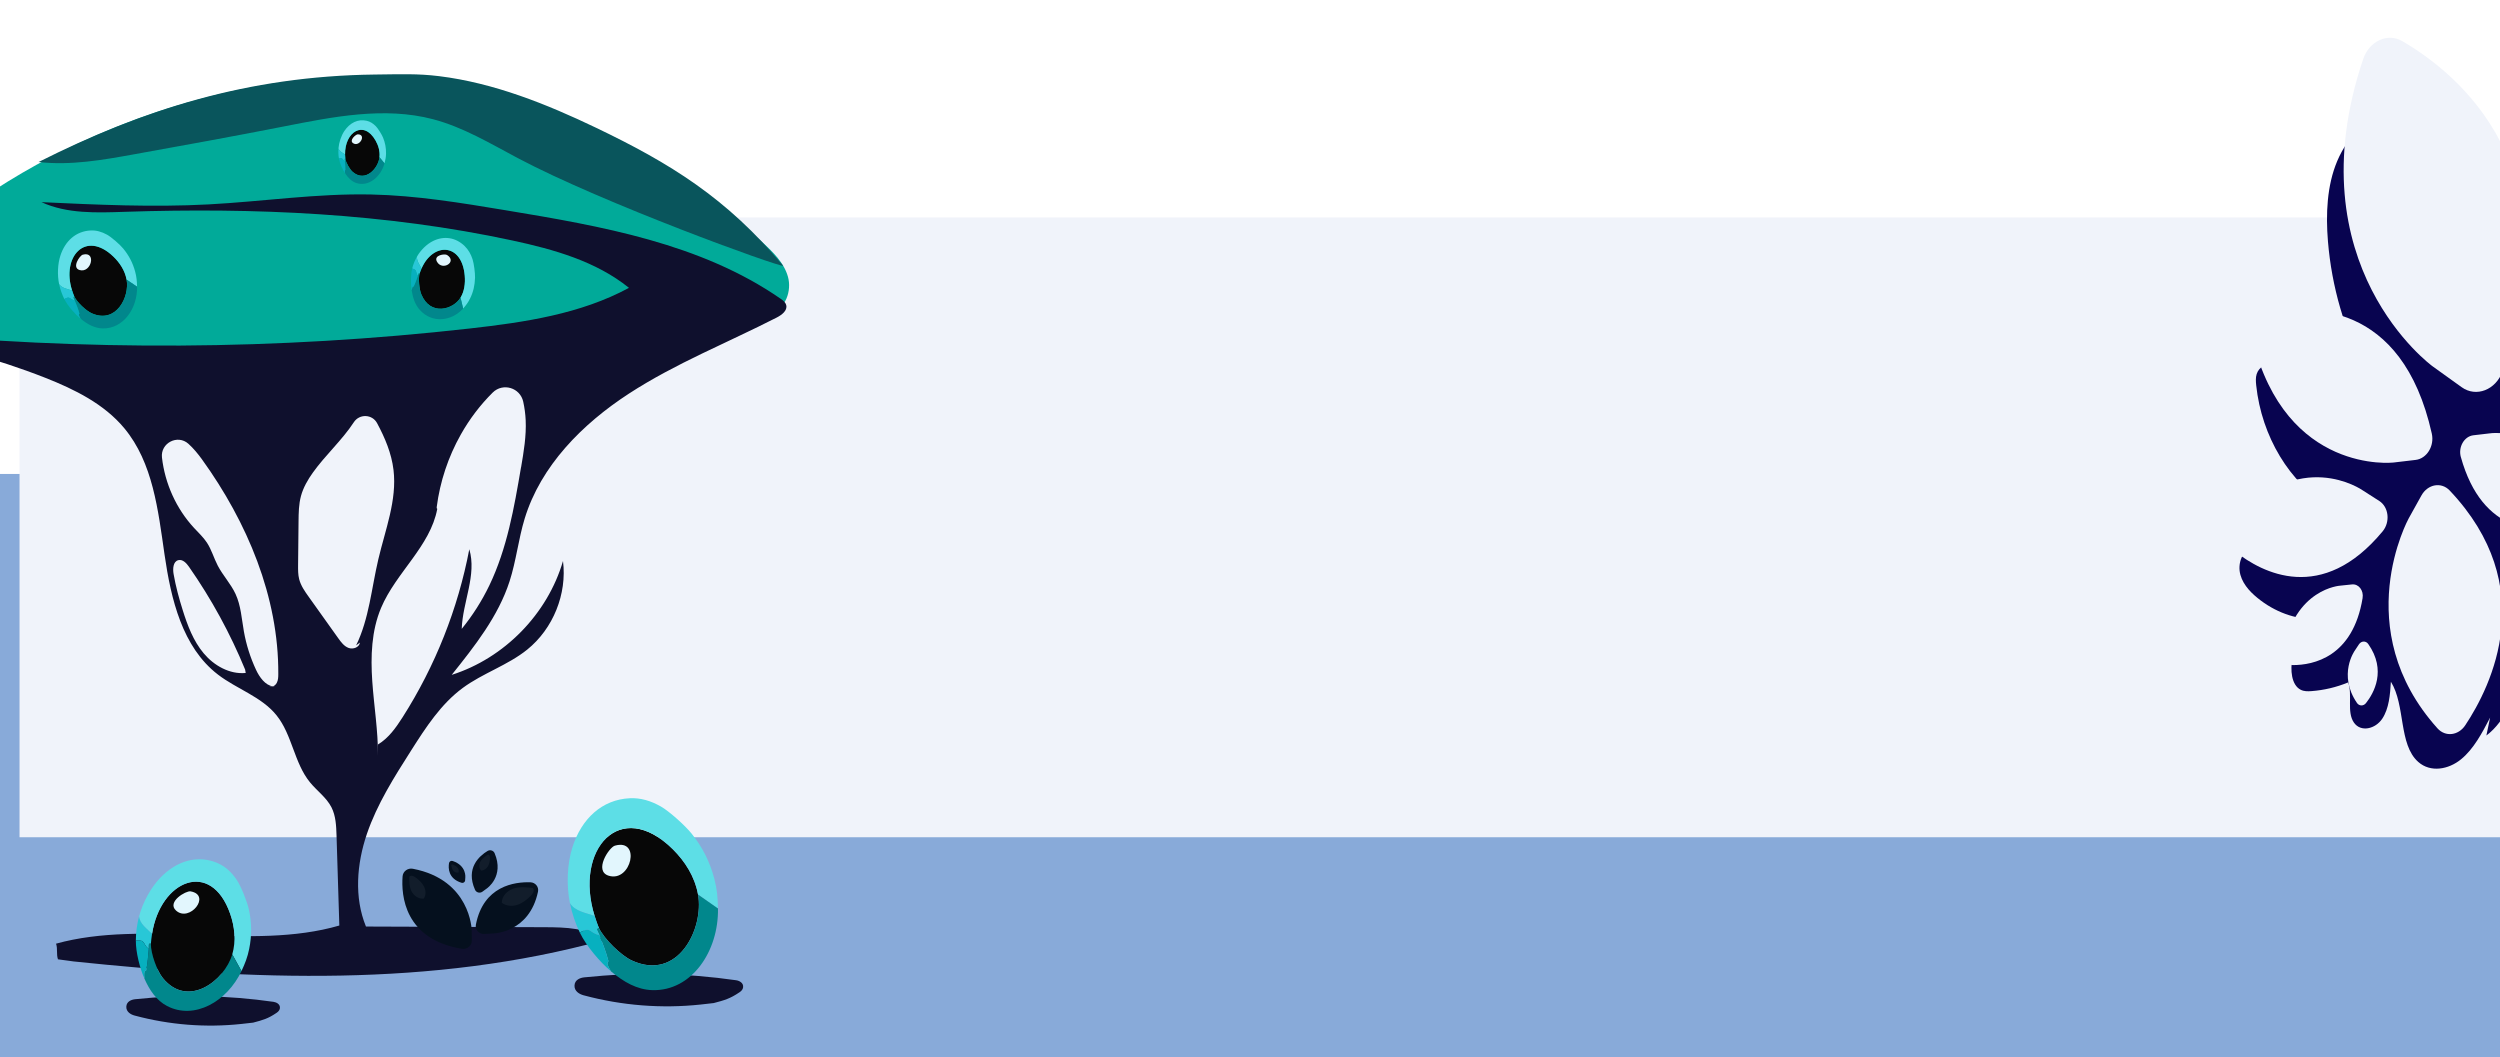 <svg width="1920" height="812" viewBox="0 0 1920 812" fill="none" xmlns="http://www.w3.org/2000/svg">
<path d="M-0.998 364H1920V812H-0.998V364Z" fill="#88AAD9"/>
<g filter="url(#filter0_d_3254_22419)">
<rect width="1921" height="476" transform="translate(-0.998 172)" fill="#F0F3FA"/>
</g>
<path d="M595.516 242.91C526.332 245.646 456.884 248.4 388.758 260.747C313.243 274.447 237.166 299.983 161.452 287.339C143.516 284.339 125.993 279.228 108.106 275.931C46.94 264.654 -18.243 274.562 -76.367 252.472C-80.136 251.037 -83.939 249.422 -86.914 246.702C-93.758 240.404 -94.403 229.408 -90.865 220.819C-87.328 212.23 -80.418 205.52 -73.54 199.239C25.003 109.425 157.782 57.973 291.256 57.89C313.226 57.89 335.279 59.209 356.869 63.264C380.211 67.65 402.876 75.184 424.863 84.185C483.913 108.386 538.383 143.402 585.613 186.215C593.846 193.683 602.211 201.926 605.17 212.642C608.129 223.341 603.368 236.958 592.622 239.843" fill="#01AA99"/>
<path d="M601.552 204.185C558.124 151.958 514.25 125.202 457.911 98.182C419.74 79.882 379.238 63.66 337.199 58.484C320.75 56.456 307.938 57.019 287.572 57.247C190.164 58.484 109.563 84.218 29.617 124.427C54.265 127.246 79.096 122.828 103.512 118.41C141.501 111.552 179.474 104.693 217.347 97.242C255.419 89.757 295.028 81.696 332.537 91.554C355.665 97.638 376.445 110.167 397.572 121.377C462.771 155.997 597.518 204.844 601.568 204.169L601.552 204.185Z" fill="#09555C"/>
<path d="M603.798 234.271C603.22 232.111 601.285 230.661 599.451 229.391C538.169 186.957 461.877 173.669 388.279 161.47C354.092 155.799 319.773 150.111 285.124 149.369C243.349 148.479 201.789 154.76 160.064 156.986C117.364 159.261 74.564 157.25 31.847 155.255C51.569 164.306 74.234 163.399 95.923 162.673C195.557 159.36 295.968 163.712 393.404 184.665C425.243 191.507 457.744 200.624 483.053 221.066C445.858 241.195 402.926 247.526 360.887 252.274C213.295 268.891 63.918 269.781 -83.856 254.911C-43.817 264.935 -3.645 275.007 34.757 290.141C57.322 299.044 79.92 310.204 95.427 328.833C117.496 355.342 121.431 391.891 126.373 425.984C131.316 460.077 139.962 496.988 167.322 518.024C181.886 529.234 200.864 535.037 212.369 549.347C224.454 564.365 225.875 585.879 238.059 600.815C243.415 607.377 250.722 612.487 254.574 620.038C257.93 626.632 258.227 634.314 258.459 641.7C259.17 664.731 259.88 687.761 260.608 710.808C192.747 730.525 111.175 705.858 43.066 724.735C44.438 729.021 43.136 732.466 44.508 736.752L56.526 738.389C193.422 752.666 331.395 758.535 464.059 721.969C451.313 712.589 434.286 712.144 418.432 712.094C372.641 711.929 326.849 711.765 281.057 711.583C271.882 689.163 273.965 663.412 281.768 640.464C289.587 617.532 302.73 596.842 315.74 576.384C326.948 558.777 338.553 540.758 355.365 528.361C370.839 516.952 389.899 510.968 404.877 498.917C424.814 482.86 435.575 456.186 432.385 430.847C420.515 471.534 387.403 505.412 346.918 518.288C364.606 496.164 382.642 473.381 391.354 446.443C396.413 430.765 398.132 414.18 402.91 398.42C415.275 357.733 447.263 325.569 482.954 302.341C518.645 279.112 558.568 263.286 596.508 243.882C600.393 241.888 604.939 238.491 603.798 234.271ZM156.411 501.72C148.492 492.257 144.045 480.42 140.342 468.649C137.466 459.516 134.953 450.267 133.317 440.838C132.606 436.766 132.936 431.243 136.937 430.204C140.276 429.331 143.186 432.496 145.153 435.315C162.346 459.945 176.827 486.454 188.25 514.232L188.697 516.837C176.381 518.024 164.346 511.199 156.427 501.736L156.411 501.72ZM212.551 524.47C211.923 525.64 210.865 526.629 209.675 527.141C210.369 527.239 211.096 527.272 211.84 527.206L209.328 527.289C208.534 527.569 207.675 527.619 206.865 527.371L209.328 527.289C209.443 527.256 209.559 527.19 209.675 527.141C203.707 526.333 199.293 520.118 196.615 514.381C192.251 505.033 189.11 495.125 187.308 484.97C185.589 475.243 185.043 465.121 180.894 456.169C177.29 448.388 171.19 442.008 167.239 434.408C164.23 428.638 162.494 422.209 158.924 416.768C156.179 412.581 152.46 409.152 149.054 405.476C135.35 390.688 126.688 371.383 124.39 351.386C123.117 340.291 136.391 333.35 144.707 340.835C148.658 344.396 152.162 348.699 155.188 352.886C189.87 401.008 214.089 458.444 213.725 517.694C213.725 520.002 213.642 522.409 212.551 524.453V524.47ZM276.395 493.526C275.949 497.169 271.188 498.884 267.733 497.615C264.278 496.345 261.947 493.196 259.814 490.212C252.243 479.596 244.672 468.979 237.1 458.362C234.108 454.175 231.066 449.855 229.777 444.86C228.868 441.316 228.901 437.623 228.934 433.963C229.05 422.819 229.165 411.674 229.281 400.53C229.347 393.952 229.43 387.292 231.149 380.928C232.918 374.417 236.356 368.465 240.274 362.975C249.896 349.507 262.84 337.934 271.75 324.267C276.048 317.673 285.868 318.035 289.587 324.959C295.704 336.334 300.696 348.188 302.217 360.915C304.994 384.11 295.886 406.828 290.546 429.561C285.322 451.784 283.487 475.177 273.486 495.702L276.379 493.51L276.395 493.526ZM400.149 358.87C394.875 389.864 389.436 421.318 375.798 449.641C370.078 461.527 362.937 472.738 354.605 482.975C355.283 462.319 366.309 441.629 360.424 421.813C351.729 467.528 334.238 511.562 309.21 550.831C304.102 558.826 298.432 566.888 290.282 571.751V580.291C290.397 561.184 287.207 542.225 285.901 523.168C284.595 504.11 285.256 484.393 292.695 466.786C304.085 439.766 330.486 419.538 335.825 390.787C335.362 390.589 335.329 389.93 335.396 389.419C337.908 369.899 344.223 350.891 353.894 333.73C360.523 321.942 368.772 311.029 378.377 301.5C386.213 293.735 399.471 297.725 401.835 308.49C402.86 313.172 403.505 317.936 403.72 322.717C404.282 334.834 402.232 346.918 400.198 358.87H400.149Z" fill="#0F102D"/>
<path d="M97.208 214.748C99.645 227.984 89.201 249.045 70.374 240.583C66.167 238.702 59.248 232.251 57.116 227.839C56.681 226.928 55.767 224.309 55.39 223.123C47.035 197.231 65.645 176.531 87.011 196.985C91.957 201.729 95.932 207.761 97.223 214.734L97.208 214.748Z" fill="#070707"/>
<path d="M69.576 176.994C73.942 176.777 78.062 177.978 82.167 180.22C85.561 182.072 92.059 187.742 94.627 190.881C98.993 196.189 101.966 201.845 103.794 208.601C104.911 212.723 105.186 216.036 105.259 220.202C102.571 218.379 99.887 216.561 97.209 214.748C95.932 207.776 91.943 201.73 86.997 197C65.646 176.531 47.021 197.231 55.376 223.138C51.996 221.966 47.355 221.344 45.397 218.147C43.931 211.146 44.28 202.771 46.397 196.262C50.082 184.979 58.379 177.558 69.562 177.009L69.576 176.994Z" fill="#5DDEE6"/>
<path d="M105.275 220.201C105.565 237.01 94.643 252.646 78.76 252.227C72.537 252.053 67.083 248.987 62.035 244.864C59.497 240.857 61.107 241.248 61.005 240.843C59.976 237.01 58.757 234.232 57.35 230.616C56.93 229.531 55.465 227.882 57.147 227.824C59.279 232.236 66.213 238.688 70.405 240.568C89.232 249.03 99.676 227.983 97.239 214.733C99.927 216.556 102.611 218.374 105.289 220.187L105.275 220.201Z" fill="#01878C"/>
<path d="M55.391 223.123C55.768 224.309 56.681 226.928 57.117 227.839C55.449 227.897 56.899 229.546 57.32 230.631C53.273 229.951 53.983 226.971 49.4 229.69C47.558 225.958 46.252 222.212 45.397 218.133C47.355 221.344 51.996 221.952 55.376 223.123H55.391Z" fill="#28C7D7"/>
<path d="M57.334 230.631C58.741 234.233 59.959 237.024 60.989 240.858C61.105 241.263 59.481 240.872 62.019 244.879C57.609 241.292 52.011 234.941 49.414 229.691C53.983 226.971 53.272 229.936 57.334 230.631Z" fill="#07B0BF"/>
<path d="M63.557 195.597C74.262 192.631 70.215 210.047 61.12 207.386C54.883 205.563 61.222 196.247 63.557 195.597Z" fill="#E2F6FD"/>
<path d="M291.434 120.711C290.541 129.267 280.573 140.428 270.852 132.004C268.686 130.125 265.694 124.981 265.198 121.898C265.099 121.272 265.017 119.508 265 118.7C264.603 101.341 279.382 91.795 288.491 108.034C290.607 111.793 291.896 116.194 291.434 120.695V120.711Z" fill="#070707"/>
<path d="M281.665 92.768C284.31 93.378 286.558 94.829 288.608 96.906C290.311 98.637 293.17 103.22 294.146 105.594C295.799 109.6 296.576 113.589 296.477 118.057C296.411 120.777 295.981 122.871 295.286 125.443L291.451 120.711C291.931 116.21 290.625 111.809 288.509 108.05C279.4 91.812 264.637 101.357 265.018 118.716C263.216 117.414 260.554 116.243 259.959 113.935C260.323 109.385 262.009 104.291 264.439 100.648C268.638 94.35 274.903 91.185 281.665 92.768Z" fill="#5DDEE6"/>
<path d="M295.286 125.443C292.476 135.829 283.202 143.577 273.795 140.61C270.109 139.439 267.414 136.62 265.116 133.224C264.306 130.323 265.199 130.85 265.216 130.57C265.282 128.031 265.05 126.119 264.852 123.662C264.786 122.921 264.207 121.651 265.216 121.898C265.711 124.981 268.687 130.125 270.869 132.004C280.59 140.428 290.558 129.268 291.451 120.711L295.286 125.443Z" fill="#01878C"/>
<path d="M265.018 118.699C265.035 119.491 265.117 121.255 265.217 121.898C264.208 121.65 264.787 122.92 264.853 123.662C262.555 122.541 263.514 120.843 260.307 121.733C259.86 119.128 259.761 116.589 259.976 113.935C260.571 116.243 263.233 117.414 265.035 118.716L265.018 118.699Z" fill="#28C7D7"/>
<path d="M264.838 123.662C265.036 126.119 265.268 128.047 265.202 130.57C265.202 130.833 264.293 130.322 265.103 133.224C263.102 130.256 260.887 125.393 260.275 121.733C263.482 120.843 262.54 122.558 264.822 123.662H264.838Z" fill="#07B0BF"/>
<path d="M274.769 103.17C281.679 103.17 276.174 113.194 271.232 110.012C267.843 107.819 273.265 103.17 274.769 103.17Z" fill="#E2F6FD"/>
<path d="M548.105 770.355C556.324 768.211 560.725 766.977 567.93 762.072C569.168 761.232 570.509 760.066 570.715 758.214C571.111 754.853 567.844 753.19 565.351 752.83C526.646 747.274 487.562 746.52 448.754 750.601C445.556 750.944 441.463 752.436 441.223 756.791C440.965 761.232 444.988 763.53 448.204 764.387C477.744 772.309 508.075 774.693 538.097 771.486L548.087 770.355H548.105Z" fill="#0F102D"/>
<path d="M536.102 687.002C540.728 712.946 520.885 754.168 485.137 737.603C477.159 733.9 464.005 721.279 459.947 712.637C459.105 710.854 457.402 705.727 456.663 703.412C440.792 652.673 476.145 612.137 516.707 652.227C526.095 661.521 533.661 673.353 536.085 687.002H536.102Z" fill="#070707"/>
<path d="M483.607 613.046C491.912 612.635 499.736 614.967 507.525 619.373C513.973 623.009 526.302 634.12 531.202 640.259C539.49 650.65 545.147 661.744 548.62 674.965C550.735 683.024 551.251 689.523 551.389 697.702C546.287 694.135 541.186 690.569 536.085 687.002C533.644 673.336 526.095 661.504 516.707 652.227C476.145 612.137 440.793 652.69 456.663 703.412C450.232 701.114 441.429 699.897 437.698 693.621C434.912 679.92 435.565 663.493 439.606 650.753C446.604 628.667 462.372 614.109 483.59 613.046H483.607Z" fill="#5DDEE6"/>
<path d="M551.406 697.702C551.974 730.642 531.22 761.267 501.043 760.426C489.213 760.1 478.879 754.082 469.267 746.023C464.436 738.186 467.514 738.941 467.29 738.152C465.33 730.642 463.026 725.189 460.343 718.124C459.535 715.998 456.767 712.757 459.948 712.654C464.006 721.296 477.16 733.934 485.138 737.621C520.886 754.185 540.728 712.963 536.103 687.019C541.204 690.586 546.305 694.152 551.406 697.719V697.702Z" fill="#01878C"/>
<path d="M456.681 703.412C457.403 705.727 459.123 710.854 459.965 712.637C456.784 712.74 459.552 715.981 460.361 718.107C452.675 716.77 454.016 710.94 445.332 716.273C441.825 708.968 439.349 701.629 437.732 693.621C441.446 699.897 450.267 701.114 456.698 703.412H456.681Z" fill="#28C7D7"/>
<path d="M460.343 718.107C463.025 725.171 465.329 730.624 467.289 738.135C467.496 738.941 464.435 738.169 469.267 746.005C460.893 738.975 450.249 726.543 445.314 716.272C453.998 710.939 452.657 716.769 460.343 718.107Z" fill="#07B0BF"/>
<path d="M472.19 649.484C492.514 643.654 484.846 677.794 467.565 672.581C455.718 669.015 467.771 650.753 472.19 649.484Z" fill="#E2F6FD"/>
<path d="M194.381 785.384C201.874 783.429 205.889 782.311 212.426 777.842C213.546 777.073 214.76 776.002 214.97 774.326C215.344 771.277 212.356 769.74 210.091 769.414C174.818 764.363 139.219 763.664 103.876 767.389C100.958 767.692 97.246 769.065 97.013 773.023C96.779 777.073 100.444 779.168 103.362 779.937C130.278 787.153 157.917 789.318 185.253 786.408L194.357 785.384H194.381Z" fill="#0F102D"/>
<path d="M178.391 732.958C172.671 752.815 144.425 775.024 125.003 751.069C120.661 745.715 115.782 732.306 115.899 724.81C115.922 723.273 116.482 719.06 116.786 717.197C123.159 676.016 162.073 659.627 176.78 701.809C180.188 711.587 181.402 722.505 178.391 732.981V732.958Z" fill="#070707"/>
<path d="M166.997 662.816C172.997 665.377 177.689 669.707 181.657 675.504C184.949 680.276 189.781 692.358 191.112 698.365C193.353 708.538 193.493 718.292 191.369 728.814C190.061 735.216 188.194 739.965 185.463 745.785C183.097 741.517 180.739 737.249 178.389 732.981C181.401 722.529 180.187 711.587 176.779 701.81C162.072 659.627 123.157 676.016 116.784 717.198C113.049 713.38 107.26 709.492 106.816 703.789C109.594 693.173 115.734 681.836 122.994 674.247C135.553 661.094 151.707 656.275 167.021 662.816H166.997Z" fill="#5DDEE6"/>
<path d="M185.463 745.762C174.468 769.158 149.256 783.568 128.293 772.604C120.076 768.297 114.87 760.498 110.902 751.535C110.201 744.342 112.116 745.948 112.232 745.32C113.446 739.36 113.703 734.728 114.263 728.838C114.427 727.068 113.61 723.833 115.874 724.834C115.734 732.306 120.636 745.739 124.978 751.093C144.424 775.048 172.647 752.839 178.366 732.982C180.732 737.249 183.089 741.517 185.439 745.785L185.463 745.762Z" fill="#01878C"/>
<path d="M116.763 717.198C116.483 719.083 115.899 723.274 115.876 724.81C113.588 723.786 114.428 727.022 114.265 728.814C109.316 725.229 112.281 721.574 104.32 722.342C104.367 715.987 105.184 709.958 106.795 703.765C107.238 709.469 113.028 713.356 116.763 717.174V717.198Z" fill="#28C7D7"/>
<path d="M114.264 728.815C113.704 734.704 113.447 739.337 112.233 745.297C112.093 745.925 110.202 744.342 110.903 751.512C107.424 743.69 104.249 731.259 104.319 722.32C112.28 721.551 109.315 725.183 114.264 728.791V728.815Z" fill="#07B0BF"/>
<path d="M146.362 684.56C162.679 687.446 145.475 708.84 135.11 699.226C128.013 692.638 142.814 683.931 146.362 684.56Z" fill="#E2F6FD"/>
<path d="M353.692 228.571C348.12 237.72 330.531 242.996 323.555 225.982C322.001 222.191 321.207 214.014 322.249 210.107C322.464 209.299 323.307 207.222 323.704 206.298C332.416 186.07 354.799 186.285 356.915 211.821C357.411 217.74 356.618 223.773 353.675 228.587L353.692 228.571Z" fill="#070707"/>
<path d="M356.947 189.087C359.724 191.791 361.609 195.137 362.914 199.094C363.989 202.358 364.931 209.793 364.832 213.255C364.667 219.108 363.477 224.284 360.98 229.329C359.459 232.412 357.872 234.472 355.69 236.912C355.018 234.132 354.351 231.351 353.69 228.57C356.633 223.757 357.41 217.723 356.93 211.804C354.798 186.268 332.414 186.07 323.719 206.282C322.28 203.43 319.784 200.067 320.297 196.967C323.124 192.021 327.802 187.438 332.58 185.097C340.845 181.025 349.855 182.146 356.98 189.071L356.947 189.087Z" fill="#5DDEE6"/>
<path d="M355.69 236.912C346.912 246.721 331.918 248.601 322.446 238.066C318.726 233.945 317.057 228.653 316.164 223.031C316.743 219.091 317.52 220.361 317.668 220.064C319.074 217.195 319.817 214.821 320.875 211.854C321.19 210.964 321.19 209.068 322.231 210.123C321.19 214.03 321.967 222.207 323.537 225.999C330.513 243.012 348.103 237.737 353.674 228.587C354.346 231.368 355.013 234.148 355.674 236.929L355.69 236.912Z" fill="#01878C"/>
<path d="M323.702 206.298C323.305 207.221 322.462 209.299 322.247 210.106C321.189 209.051 321.206 210.947 320.892 211.837C318.792 208.821 320.809 207.584 316.561 206.183C317.42 202.853 318.627 199.869 320.28 196.967C319.768 200.067 322.264 203.43 323.702 206.282V206.298Z" fill="#28C7D7"/>
<path d="M320.892 211.838C319.834 214.822 319.09 217.195 317.685 220.048C317.536 220.361 316.759 219.075 316.181 223.015C315.404 218.102 315.371 210.848 316.577 206.167C320.826 207.568 318.809 208.821 320.909 211.821L320.892 211.838Z" fill="#07B0BF"/>
<path d="M343.357 195.83C351.474 201.056 339.72 208.408 335.587 200.99C332.76 195.912 341.588 194.692 343.357 195.83Z" fill="#E2F6FD"/>
<g clip-path="url(#clip0_3254_22419)">
<path d="M365.469 710.177C371.235 680.264 395.354 677.203 407.354 677.594C411.176 677.718 413.949 681.149 413.19 684.779C406.588 716.394 378.979 716.881 378.979 716.881L371.887 717.272C367.873 717.492 364.724 713.999 365.469 710.177Z" fill="#05101E"/>
<path d="M354.675 728.671C310.535 721.355 308.088 687.682 309.187 673.024C309.478 669.195 313.159 666.464 317.052 667.205C361.483 675.673 362.256 714.232 362.256 714.232L362.376 722.268C362.44 726.262 358.738 729.343 354.675 728.671Z" fill="#05101E"/>
<path d="M364.823 683.366C357.355 666.574 368.326 657.234 374.454 653.542C376.404 652.369 378.978 653.178 379.851 655.237C387.496 673.148 373.886 682.336 373.886 682.336L370.482 684.827C368.553 686.241 365.78 685.514 364.823 683.366Z" fill="#05101E"/>
<path d="M354.44 677.979C344.221 674.788 344.199 666.745 344.859 662.834C345.072 661.585 346.391 660.83 347.625 661.235C358.404 664.776 357.369 673.848 357.369 673.848L357.199 676.188C357.1 677.512 355.745 678.391 354.433 677.986L354.44 677.979Z" fill="#05101E"/>
<g opacity="0.06">
<path d="M314.334 673.326C314.306 677.053 314.306 680.916 315.965 684.333C317.625 687.751 321.426 690.592 325.44 690.118C327.249 687.463 327.1 683.942 325.71 681.06C324.32 678.178 321.83 675.852 319.15 673.889C317.923 672.99 316.221 672.125 314.902 672.88" fill="#E2F6FD"/>
</g>
<g opacity="0.06">
<path d="M374.815 656.294C372.68 657.694 370.489 659.162 369.17 661.338C367.851 663.513 367.681 666.622 369.475 668.578C371.673 668.536 373.616 667.123 374.73 665.284C375.843 663.451 376.219 661.242 376.318 659.073C376.368 658.078 376.212 656.843 375.276 656.431" fill="#E2F6FD"/>
</g>
<g opacity="0.06">
<path d="M346.531 664.399C346.808 665.84 347.106 667.329 348.006 668.523C348.907 669.717 350.595 670.54 352.105 670.067C352.602 668.914 352.269 667.569 351.51 666.553C350.751 665.538 349.616 664.824 348.432 664.261C347.893 664.001 347.17 663.795 346.716 664.179" fill="#E2F6FD"/>
</g>
<g opacity="0.06">
<path d="M409.161 681.966C404.246 681.396 399.147 680.841 394.402 682.398C389.658 683.956 385.353 688.245 385.403 693.275C388.644 695.897 393.317 696.212 397.317 694.908C401.317 693.605 404.742 690.866 407.728 687.833C409.09 686.447 410.48 684.471 409.664 682.728" fill="#E2F6FD"/>
</g>
</g>
<path d="M1912.4 551.136C1906.22 563 1899.77 575.214 1890.11 583.12C1880.45 591.026 1866.62 593.495 1857.21 585.155C1841.97 571.663 1847.52 541.701 1836.2 523.549C1835.6 533.505 1834.78 544.112 1829.58 551.954C1824.38 559.796 1813.1 562.639 1807.79 554.914C1802.15 546.706 1806.88 533.862 1803.4 524.096C1794.3 527.822 1784.77 530.076 1775.18 530.78C1772.4 530.989 1769.51 531.041 1766.95 529.747C1759.78 526.136 1758.76 514.391 1760.64 505.4C1763.03 493.987 1768.29 483.455 1775.6 475.528C1759.73 474.983 1744.05 468.463 1731.33 457.156C1725.25 451.747 1719.43 444.037 1719.93 435.036C1720.5 424.959 1728.51 418.131 1735.73 412.804C1752.02 400.8 1769.42 388.394 1788.57 388.387C1758.63 371.204 1736.89 335.183 1732.76 295.924C1732.46 293.016 1732.26 289.972 1733.14 287.233C1734.98 281.541 1740.66 279.292 1745.68 278.095C1769.16 272.507 1793.89 274.5 1816.51 283.805C1800.63 254.263 1790.73 220.197 1787.86 185.292C1786.15 164.423 1787.07 142.555 1794.94 123.8C1799.21 113.646 1805.43 104.674 1813.01 97.783C1820 91.427 1828.32 86.79 1837.09 86.238C1857.39 84.962 1874.07 105.105 1884.6 125.791C1912.94 181.364 1917.76 248.746 1926.83 312.851C1936.21 379.103 1950.79 447.284 1936.86 512.399C1932.5 532.837 1924.53 553.625 1909.54 564.876" fill="#080450"/>
<path d="M1829.87 408.073C1783.27 464.309 1737.32 439.926 1716.8 423.717C1710.26 418.557 1709.6 407.704 1715.36 400.959C1765.49 342.163 1814.41 376.498 1814.41 376.498L1827.29 384.746C1834.59 389.417 1835.83 400.875 1829.87 408.073Z" fill="#F0F3FA"/>
<path d="M1881.37 376.712C1951.06 450.328 1913.51 526.669 1893.29 557.049C1888 564.987 1878.04 566.101 1872 559.394C1803.24 482.894 1849.86 398.159 1849.86 398.159L1859.65 380.535C1864.51 371.786 1874.95 369.924 1881.37 376.712Z" fill="#F0F3FA"/>
<path d="M1814.48 459.276C1807.03 504.927 1776.32 510.778 1761.04 510.786C1756.18 510.793 1752.66 505.727 1753.63 500.185C1762.14 451.913 1797.3 449.784 1797.3 449.784L1806.33 448.84C1811.44 448.307 1815.43 453.439 1814.47 459.278L1814.48 459.276Z" fill="#F0F3FA"/>
<path d="M1818.81 494.593C1833.05 514.881 1823.09 532.363 1817.06 539.992C1815.13 542.419 1811.83 542.349 1810.13 539.845C1795.32 518.071 1808.44 499.73 1808.44 499.73L1811.65 494.871C1813.48 492.117 1816.99 491.987 1818.81 494.593Z" fill="#F0F3FA"/>
<path d="M1889.93 350.994C1906.55 410.875 1949.18 409.492 1969.98 404.845C1976.61 403.366 1980.68 395.402 1978.56 388.155C1960.12 325.026 1911.97 332.841 1911.97 332.841L1899.54 334.296C1892.5 335.127 1887.81 343.332 1889.92 350.995L1889.93 350.994Z" fill="#F0F3FA"/>
<path d="M1867.64 333.055C1844.69 230.303 1772.37 234.205 1741.25 241.052C1733.13 242.836 1727.91 252.39 1730.14 261.422C1755.59 364.524 1838.06 355.239 1838.06 355.239L1855.24 353.208C1863.77 352.2 1869.75 342.518 1867.63 333.056L1867.64 333.055Z" fill="#F0F3FA"/>
<path d="M1921.94 285.235C1978.17 129.97 1887.95 56.59 1844.91 31.574C1833.66 25.034 1819.61 31.494 1814.92 45.39C1761.43 203.819 1868.24 281.34 1868.24 281.34L1890.58 297.383C1901.68 305.348 1916.76 299.538 1921.94 285.222L1921.94 285.235Z" fill="#F0F3FA"/>
<defs>
<filter id="filter0_d_3254_22419" x="-14.898" y="137.1" width="1980.8" height="535.8" filterUnits="userSpaceOnUse" color-interpolation-filters="sRGB">
<feFlood flood-opacity="0" result="BackgroundImageFix"/>
<feColorMatrix in="SourceAlpha" type="matrix" values="0 0 0 0 0 0 0 0 0 0 0 0 0 0 0 0 0 0 127 0" result="hardAlpha"/>
<feOffset dx="16" dy="-5"/>
<feGaussianBlur stdDeviation="14.95"/>
<feComposite in2="hardAlpha" operator="out"/>
<feColorMatrix type="matrix" values="0 0 0 0 0 0 0 0 0 0 0 0 0 0 0 0 0 0 0.1 0"/>
<feBlend mode="normal" in2="BackgroundImageFix" result="effect1_dropShadow_3254_22419"/>
<feBlend mode="normal" in="SourceGraphic" in2="effect1_dropShadow_3254_22419" result="shape"/>
</filter>
<clipPath id="clip0_3254_22419">
<rect width="104.314" height="75.767" fill="white" transform="translate(309.002 653)"/>
</clipPath>
</defs>
</svg>
